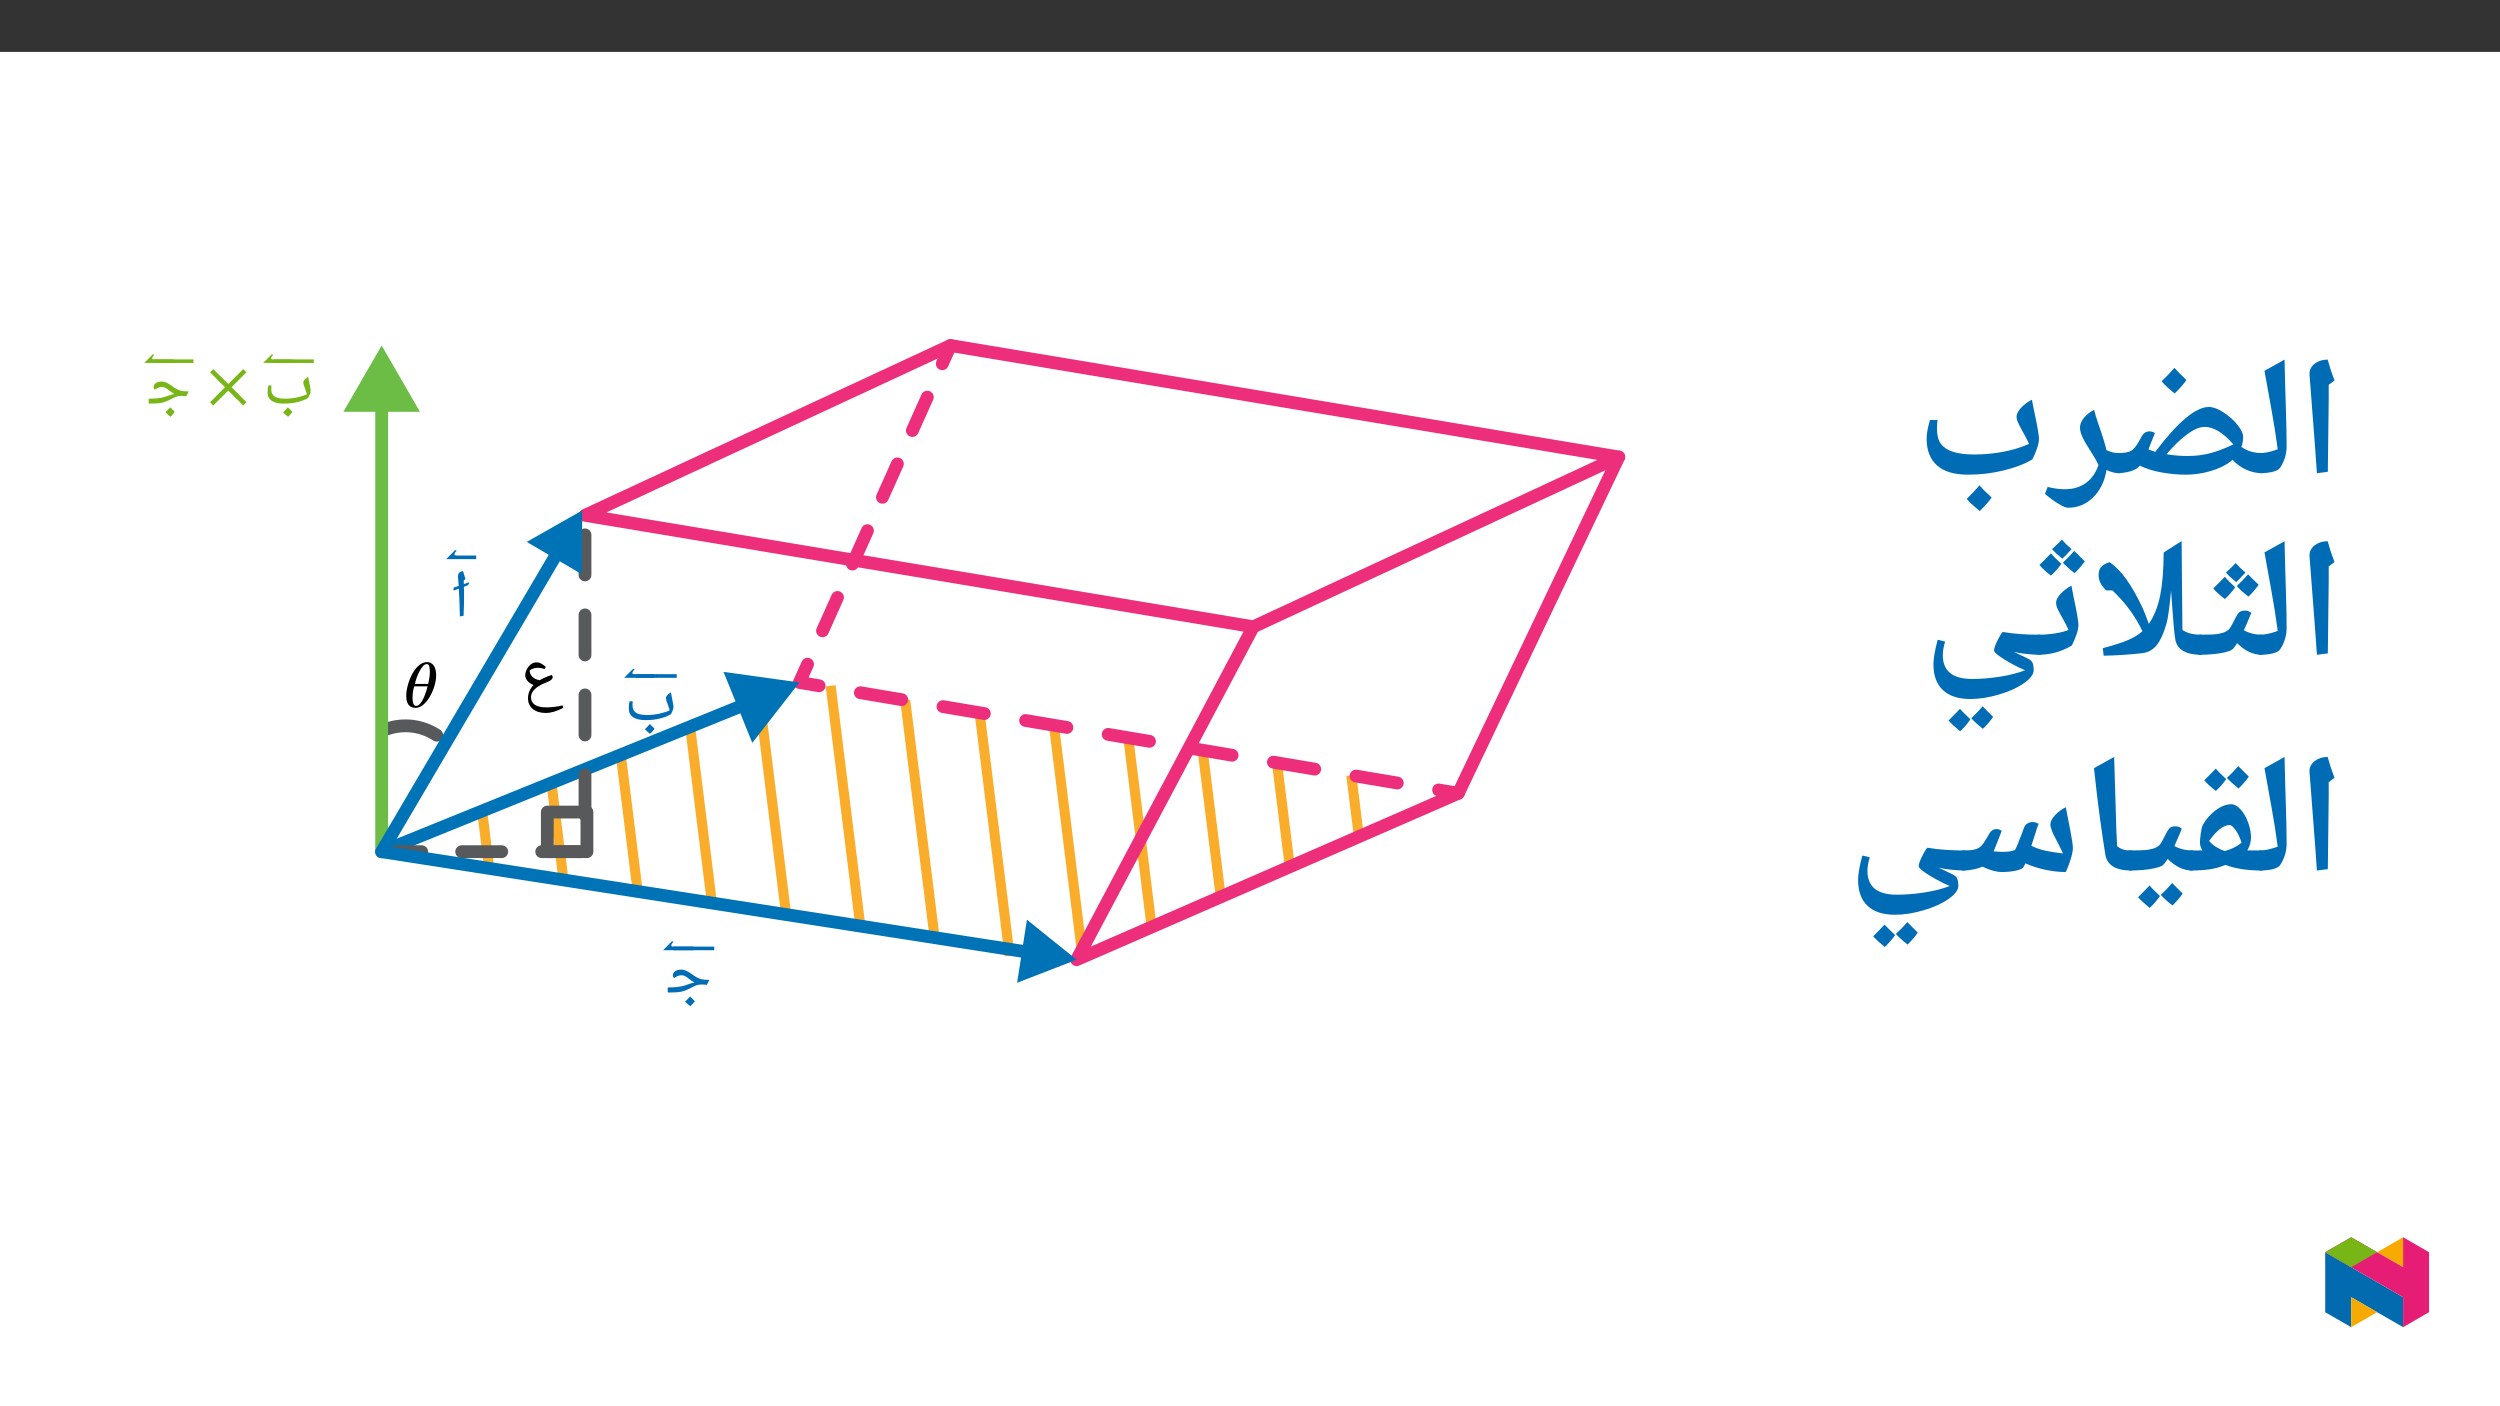 ﻿<?xml version="1.0" encoding="utf-8"?>
<svg xmlns="http://www.w3.org/2000/svg" xmlns:xlink="http://www.w3.org/1999/xlink" viewBox="0 0 960 540" version="1.1">
  <rect x="0" y="0" width="960" height="540" fill="#333333" stroke="none"/>
  <defs>
    <g>
      <symbol overflow="visible" id="glyph0-0">
        <path style="stroke:none;" d="M 6.344 0 L 6.344 -17.031 L -0.156 -17.031 L -0.156 0 Z M 4.578 -1.672 L 1.766 -1.672 L 1.766 -15.391 L 4.438 -15.391 L 4.438 -1.672 Z M 4.578 -1.672 " />
      </symbol>
      <symbol overflow="visible" id="glyph0-1">
        <path style="stroke:none;" d="M 10.984 -15.609 L 10.984 -16.969 L 3.859 -16.969 C 3.031 -16.969 2.969 -17.141 2.969 -17.438 C 2.969 -17.609 3.016 -18.062 3.781 -18.672 L 3.219 -18.953 L -0.094 -15.609 Z M 10.984 -15.609 " />
      </symbol>
      <symbol overflow="visible" id="glyph0-2">
        <path style="stroke:none;" d="M 7.594 -15.609 L 7.594 -16.969 L -0.156 -16.969 L -0.156 -15.609 Z M 7.594 -15.609 " />
      </symbol>
      <symbol overflow="visible" id="glyph0-3">
        <path style="stroke:none;" d="M 11.141 3.156 C 10.609 2.688 10.062 2.141 9.391 1.422 C 8.891 2 8.312 2.609 7.578 3.344 C 8.047 3.859 8.641 4.406 9.469 5.078 C 10.219 4.328 10.766 3.734 11.141 3.156 Z M 7.828 0 C 9.781 0 11.562 -0.203 13.125 -0.594 C 14.688 -0.969 16.109 -1.516 17.203 -2.219 C 17.781 -3.344 18.125 -4.188 18.125 -4.75 C 18.125 -5.125 18.109 -5.547 18 -5.984 C 17.953 -6.406 17.859 -6.844 17.766 -7.328 C 17.688 -7.766 17.578 -8.25 17.453 -8.719 C 17.359 -9.188 17.281 -9.688 17.188 -10.266 C 16.469 -9.859 16.047 -9.516 15.766 -9.172 C 15.484 -8.766 15.297 -8.422 15.297 -8.062 C 15.297 -7.797 15.438 -7.25 15.766 -6.406 C 16.188 -5.281 16.484 -4.359 16.688 -3.594 C 15.672 -3.109 14.344 -2.688 12.875 -2.359 C 11.406 -2.047 9.891 -1.891 8.344 -1.891 C 7.031 -1.891 5.984 -2.047 5.188 -2.297 C 4.391 -2.594 3.891 -2.984 3.516 -3.516 C 3.141 -4.031 3.016 -4.781 3.016 -5.75 C 3.016 -5.953 3.016 -6.172 3.031 -6.469 C 3.062 -6.719 3.062 -6.906 3.094 -6.969 L 1.922 -6.969 C 1.688 -6.172 1.594 -5.25 1.594 -4.234 C 1.594 -2.812 2.172 -1.766 3.219 -1.047 C 4.266 -0.344 5.859 0 7.828 0 Z M 7.828 0 " />
      </symbol>
      <symbol overflow="visible" id="glyph0-4">
        <path style="stroke:none;" d="M 14.938 -0.547 L 9.219 -6.281 L 14.938 -12.047 L 13.703 -13.25 L 7.969 -7.516 L 2.234 -13.25 L 0.969 -12.031 L 6.703 -6.281 L 0.969 -0.516 L 2.188 0.719 L 7.969 -5 L 13.719 0.719 Z M 14.938 -0.547 " />
      </symbol>
      <symbol overflow="visible" id="glyph0-5">
        <path style="stroke:none;" d="M 11.625 3.156 C 11.109 2.688 10.562 2.141 9.891 1.422 C 9.391 2 8.812 2.609 8.062 3.344 C 8.547 3.859 9.141 4.406 9.969 5.078 C 10.703 4.328 11.25 3.734 11.625 3.156 Z M 1.938 0 C 4.016 0 5.531 -0.094 6.531 -0.297 C 7.516 -0.5 8.719 -0.953 9.969 -1.594 C 11.078 -2.172 11.812 -2.547 12.328 -2.719 C 12.859 -2.891 13.406 -2.969 13.969 -2.969 L 14.5 -2.984 L 14.562 -2.969 C 15 -2.938 15.438 -2.906 16.047 -2.812 L 17.016 -4.688 C 15.734 -4.688 14.812 -4.75 14.203 -4.875 C 13.578 -5 13.047 -5.234 12.422 -5.547 C 11.812 -5.875 11.078 -6.344 10.219 -7 C 9.484 -7.516 8.812 -7.891 8.266 -8.125 C 7.719 -8.344 7.172 -8.469 6.656 -8.469 C 5.75 -8.469 4.938 -8.266 4.391 -7.891 C 3.828 -7.516 3.516 -7 3.516 -6.375 C 3.484 -5.984 3.656 -5.656 3.984 -5.328 L 4.688 -5.781 C 5.312 -6.172 5.953 -6.375 6.75 -6.375 C 7.172 -6.375 7.594 -6.281 8.016 -6.078 C 8.438 -5.875 8.891 -5.5 9.562 -4.984 C 10.188 -4.484 10.828 -4.062 11.5 -3.719 C 10.859 -3.609 10.031 -3.359 9.094 -3.016 L 7.703 -2.547 C 6.297 -2.109 4.391 -1.891 1.938 -1.891 C 1.812 -1.891 1.594 -1.812 1.594 -1.688 L 1.594 -0.203 C 1.594 -0.078 1.812 0 1.938 0 Z M 1.938 0 " />
      </symbol>
      <symbol overflow="visible" id="glyph1-0">
        <path style="stroke:none;" d="M 6.578 0 L 6.578 -17.719 L -0.125 -17.719 L -0.125 0 Z M 4.766 -1.734 L 1.812 -1.734 L 1.812 -16.016 L 4.641 -16.016 L 4.641 -1.734 Z M 4.766 -1.734 " />
      </symbol>
      <symbol overflow="visible" id="glyph1-1">
        <path style="stroke:none;" d="M 11.406 -16.25 L 11.406 -17.641 L 4.016 -17.641 C 3.156 -17.641 3.062 -17.828 3.062 -18.141 C 3.062 -18.312 3.141 -18.781 3.938 -19.453 L 3.344 -19.719 L -0.109 -16.25 Z M 11.406 -16.25 " />
      </symbol>
      <symbol overflow="visible" id="glyph1-2">
        <path style="stroke:none;" d="M 12.391 -12.234 C 12.391 -15.672 10.859 -17.312 8.969 -17.312 C 4.047 -17.312 0.906 -8.859 0.906 -4.359 C 0.906 -1.25 2.125 0.281 4.578 0.281 C 8.578 0.281 12.391 -7.156 12.391 -12.234 Z M 4.219 -8.906 C 4.891 -12 6.922 -16.547 8.781 -16.547 C 9.844 -16.547 9.969 -15.109 9.969 -13.219 C 9.969 -12.156 9.719 -10.719 9.328 -8.906 Z M 9.094 -7.984 C 9.016 -7.75 8.859 -7.016 8.672 -6.422 C 7.875 -3.859 6.453 -0.469 4.719 -0.469 C 3.594 -0.469 3.312 -1.922 3.312 -3.703 C 3.312 -4.953 3.547 -6.688 3.969 -7.984 Z M 9.094 -7.984 " />
      </symbol>
      <symbol overflow="visible" id="glyph1-3">
        <path style="stroke:none;" d="M 9.641 2.234 C 11.688 2.234 13.984 1.547 16.406 0.234 L 16.109 -0.672 C 15 -0.422 13.984 -0.234 13 -0.109 C 12.016 0.031 10.906 0.078 9.719 0.078 C 7.797 0.078 6.422 -0.266 5.438 -0.938 C 4.453 -1.609 3.984 -2.531 3.984 -3.781 C 3.984 -4.531 4.172 -5.234 4.609 -5.906 C 5.047 -6.578 5.703 -7.234 6.578 -7.828 C 7.469 -8.422 8.625 -9.047 10.203 -9.656 C 10.953 -9.969 11.547 -10.281 11.844 -10.562 C 12.125 -10.859 12.312 -11.188 12.312 -11.547 C 12.312 -11.844 12.172 -12.094 11.969 -12.359 C 10.156 -11.766 8.547 -11.094 7.312 -10.344 C 6.109 -10.547 5.203 -10.984 4.5 -11.656 C 3.812 -12.328 3.469 -13.188 3.469 -14.203 C 4.578 -14.812 5.625 -15.125 6.688 -15.125 C 7.312 -15.125 8.141 -14.969 9.203 -14.641 L 9.656 -15.484 C 8.906 -16.109 8.266 -16.547 7.766 -16.812 C 7.281 -17.078 6.625 -17.203 6.031 -17.203 C 5.344 -17.203 4.562 -16.938 3.938 -16.453 C 3.312 -15.953 2.75 -15.312 2.359 -14.5 C 1.969 -13.703 1.766 -12.953 1.766 -12.203 C 1.766 -11.656 1.938 -11.109 2.234 -10.625 C 2.516 -10.125 2.922 -9.688 3.422 -9.328 C 3.906 -8.969 4.5 -8.672 4.969 -8.516 C 3.547 -7.047 2.828 -5.312 2.828 -3.375 C 2.828 -1.688 3.453 -0.312 4.656 0.703 C 5.875 1.703 7.609 2.234 9.641 2.234 Z M 9.641 2.234 " />
      </symbol>
      <symbol overflow="visible" id="glyph1-4">
        <path style="stroke:none;" d="M 7.875 -16.25 L 7.875 -17.641 L -0.125 -17.641 L -0.125 -16.25 Z M 7.875 -16.25 " />
      </symbol>
      <symbol overflow="visible" id="glyph1-5">
        <path style="stroke:none;" d="M 11.578 3.297 C 11.031 2.797 10.469 2.234 9.766 1.5 C 9.25 2.078 8.656 2.719 7.875 3.469 C 8.375 4.016 8.984 4.578 9.844 5.266 C 10.625 4.5 11.188 3.891 11.578 3.297 Z M 8.141 0 C 10.188 0 12.016 -0.203 13.656 -0.625 C 15.281 -1.016 16.766 -1.578 17.906 -2.312 C 18.5 -3.469 18.828 -4.359 18.828 -4.953 C 18.828 -5.344 18.812 -5.781 18.703 -6.219 C 18.656 -6.656 18.547 -7.125 18.438 -7.609 C 18.375 -8.078 18.266 -8.578 18.141 -9.062 C 18.031 -9.562 17.953 -10.078 17.875 -10.672 C 17.125 -10.266 16.688 -9.891 16.406 -9.531 C 16.109 -9.125 15.938 -8.75 15.938 -8.391 C 15.938 -8.109 16.094 -7.531 16.422 -6.656 C 16.859 -5.484 17.172 -4.531 17.359 -3.734 C 16.297 -3.234 14.922 -2.797 13.391 -2.469 C 11.859 -2.125 10.281 -1.969 8.672 -1.969 C 7.312 -1.969 6.219 -2.125 5.391 -2.391 C 4.562 -2.688 4.047 -3.109 3.656 -3.656 C 3.266 -4.203 3.109 -4.969 3.109 -5.984 C 3.109 -6.188 3.109 -6.422 3.141 -6.734 C 3.156 -7 3.156 -7.172 3.188 -7.25 L 2.016 -7.25 C 1.781 -6.422 1.688 -5.469 1.688 -4.406 C 1.688 -2.922 2.25 -1.844 3.344 -1.094 C 4.438 -0.359 6.094 0 8.141 0 Z M 8.141 0 " />
      </symbol>
      <symbol overflow="visible" id="glyph1-6">
        <path style="stroke:none;" d="M 12.094 3.297 C 11.547 2.797 10.984 2.234 10.281 1.5 C 9.766 2.078 9.172 2.719 8.391 3.469 C 8.891 4.016 9.5 4.578 10.359 5.266 C 11.141 4.5 11.703 3.891 12.094 3.297 Z M 2.016 0 C 4.172 0 5.75 -0.109 6.781 -0.312 C 7.828 -0.516 9.062 -0.984 10.359 -1.656 C 11.531 -2.25 12.281 -2.641 12.828 -2.828 C 13.375 -3 13.938 -3.078 14.531 -3.078 L 15.078 -3.109 L 15.156 -3.078 C 15.594 -3.062 16.062 -3.031 16.688 -2.922 L 17.688 -4.875 C 16.375 -4.875 15.422 -4.953 14.766 -5.078 C 14.125 -5.203 13.578 -5.438 12.922 -5.781 C 12.281 -6.109 11.531 -6.609 10.625 -7.281 C 9.875 -7.828 9.172 -8.219 8.594 -8.453 C 8.031 -8.672 7.469 -8.812 6.922 -8.812 C 5.984 -8.812 5.125 -8.594 4.562 -8.219 C 3.984 -7.828 3.672 -7.281 3.672 -6.625 C 3.656 -6.219 3.812 -5.875 4.141 -5.547 L 4.875 -6.016 C 5.516 -6.422 6.188 -6.625 7.016 -6.625 C 7.469 -6.625 7.906 -6.531 8.344 -6.328 C 8.781 -6.109 9.25 -5.719 9.953 -5.188 C 10.594 -4.656 11.266 -4.219 11.969 -3.859 C 11.297 -3.75 10.438 -3.5 9.453 -3.141 L 8 -2.641 C 6.547 -2.203 4.562 -1.969 2.016 -1.969 C 1.891 -1.969 1.688 -1.891 1.688 -1.766 L 1.688 -0.203 C 1.688 -0.078 1.891 0 2.016 0 Z M 2.016 0 " />
      </symbol>
      <symbol overflow="visible" id="glyph2-0">
        <path style="stroke:none;" d="M 6.578 0 L 6.578 -17.719 L -0.125 -17.719 L -0.125 0 Z M 4.766 -1.734 L 1.812 -1.734 L 1.812 -16.016 L 4.641 -16.016 L 4.641 -1.734 Z M 4.766 -1.734 " />
      </symbol>
      <symbol overflow="visible" id="glyph2-1">
        <path style="stroke:none;" d="M 4.172 -8.625 C 4.172 -9.453 4.141 -10.344 4.125 -11.328 C 4.578 -11.531 5.125 -11.703 5.438 -11.859 L 5.359 -11.859 C 5.75 -12.047 6.062 -12.328 6.062 -12.766 L 6.031 -13.078 C 5.547 -12.906 4.844 -12.641 4.094 -12.359 C 4.062 -12.75 4.062 -13.156 4.047 -13.578 L 4.016 -13.734 L 4.719 -14.297 C 4.172 -16.062 3.891 -17 3.891 -17.016 C 3.812 -17.172 3.828 -17.281 3.812 -17.406 C 3.109 -17.25 2.562 -17.047 2.281 -16.734 C 2.016 -16.406 1.859 -15.953 1.859 -15.422 L 1.859 -15.078 C 1.969 -14.047 2.047 -12.922 2.125 -11.688 C 1.609 -11.5 0.953 -11.297 0.188 -11.031 L 0.047 -9.922 C 0.859 -10.188 1.609 -10.422 2.172 -10.625 C 2.391 -7.562 2.484 -4.016 2.562 0.031 L 3.984 -0.203 C 4.125 -3.078 4.172 -5.344 4.172 -7.016 Z M 4.172 -8.625 " />
      </symbol>
      <symbol overflow="visible" id="glyph3-0">
        <path style="stroke:none;" d="M 6.125 -46.406 L 32.812 -46.406 L 32.812 0 L 6.125 0 Z M 9.422 -3.297 L 29.516 -3.297 L 29.516 -43.094 L 9.422 -43.094 Z M 9.422 -3.297 " />
      </symbol>
      <symbol overflow="visible" id="glyph3-1">
        <path style="stroke:none;" d="M 12.375 -29.047 L 12.031 -1.109 L 7.844 -0.578 L 7.109 -10.891 L 4.984 -38.656 C 4.984 -40.281 5.66 -41.609 7.016 -42.641 C 8.367 -43.672 10.02 -44.188 11.969 -44.188 C 12.707 -41.445 13.582 -38.781 14.594 -36.188 L 12.375 -34.5 Z M 9.203 -47.359 Z M 9.812 3.75 Z M 9.812 3.75 " />
      </symbol>
      <symbol overflow="visible" id="glyph3-2">
        <path style="stroke:none;" d="M 1.781 -39.891 L 9.484 -44.188 C 9.641 -37.031 9.812 -30.688 10 -25.156 C 10.188 -19.625 10.281 -14.867 10.281 -10.891 C 10.281 -7.898 9.438 -5.141 7.75 -2.609 C 7.32 -1.973 6.398 -1.473 4.984 -1.109 C 3.566 -0.754 1.906 -0.578 0 -0.578 C -0.363 -0.578 -0.547 -0.754 -0.547 -1.109 L -0.547 -7.75 C -0.547 -8.102 -0.363 -8.281 0 -8.281 C 1.945 -8.281 4.234 -8.77 6.859 -9.75 C 6.516 -12.301 6.148 -14.828 5.766 -17.328 C 5.391 -19.828 4.062 -27.348 1.781 -39.891 Z M 5.141 -47.359 Z M 7.484 3.75 Z M 7.484 3.75 " />
      </symbol>
      <symbol overflow="visible" id="glyph3-3">
        <path style="stroke:none;" d="M 56.078 -1.109 C 56.078 -0.754 55.891 -0.578 55.516 -0.578 C 53.523 -0.578 51.547 -1.016 49.578 -1.891 C 47.609 -2.766 45.832 -4.039 44.25 -5.719 C 43.227 -4.695 41.695 -3.723 39.656 -2.797 C 37.613 -1.879 35.426 -1.18 33.094 -0.703 C 30.77 -0.234 28.508 0 26.312 0 C 23.438 0 20.422 -0.27 17.266 -0.812 C 14.109 -1.352 11.242 -2.234 8.672 -3.453 C 7.941 -2.523 6.75 -1.812 5.094 -1.312 C 3.438 -0.82 1.738 -0.578 0 -0.578 C -0.363 -0.578 -0.547 -0.754 -0.547 -1.109 L -0.547 -7.75 C -0.547 -8.102 -0.363 -8.281 0 -8.281 C 2.582 -8.281 4.367 -8.578 5.359 -9.172 C 6.359 -9.766 7.406 -11.066 8.5 -13.078 L 9.484 -14.859 C 10.16 -16.035 11.145 -16.625 12.438 -16.625 C 13.156 -16.625 13.832 -16.406 14.469 -15.969 L 11.969 -9.688 L 14.594 -8.766 C 19.125 -14.723 23.07 -19.082 26.438 -21.844 C 29.801 -24.613 32.723 -26 35.203 -26 C 36.805 -26 38.676 -25.305 40.812 -23.922 C 42.945 -22.535 44.734 -20.938 46.172 -19.125 C 47.617 -17.312 48.344 -15.82 48.344 -14.656 C 48.344 -13.176 48.117 -11.832 47.672 -10.625 L 48.781 -9.969 C 50.75 -8.844 52.992 -8.281 55.516 -8.281 C 55.891 -8.281 56.078 -8.102 56.078 -7.75 Z M 26.953 -7.172 C 30.078 -7.172 33.004 -7.531 35.734 -8.25 C 38.461 -8.969 41.414 -10.098 44.594 -11.641 C 40.695 -16.109 37.023 -18.344 33.578 -18.344 C 31.672 -18.344 29.457 -17.422 26.938 -15.578 C 24.426 -13.742 21.742 -11.164 18.891 -7.844 L 19.078 -7.812 C 21.766 -7.383 24.391 -7.172 26.953 -7.172 Z M 22.25 -30.75 Z M 31.297 3.75 Z M 26.578 -36.344 C 25.547 -34.844 24.035 -33.117 22.047 -31.172 C 19.91 -32.898 18.238 -34.453 17.031 -35.828 C 19.02 -37.754 20.66 -39.484 21.953 -41.016 C 22.879 -39.953 24.422 -38.395 26.578 -36.344 Z M 22.047 -30.531 Z M 21.984 -42.594 Z M 21.984 -42.594 " />
      </symbol>
      <symbol overflow="visible" id="glyph3-4">
        <path style="stroke:none;" d="M 26.781 -1.109 C 26.781 -0.754 26.602 -0.578 26.25 -0.578 C 24.688 -0.578 23.078 -0.988 21.422 -1.812 C 20.723 2.508 19.02 6.008 16.312 8.688 C 13.602 11.363 10.379 12.703 6.641 12.703 C 5.891 12.703 4.695 12.211 3.062 11.234 C 1.426 10.266 -0.332 8.984 -2.219 7.391 L -1.172 4.703 C 1.148 5.297 3.348 5.594 5.422 5.594 C 8.617 5.594 11.316 4.785 13.516 3.172 C 15.723 1.566 17.332 -0.738 18.344 -3.75 C 17.688 -5.102 16.945 -6.426 16.125 -7.719 C 14.176 -10.695 12.875 -12.906 12.219 -14.344 C 11.562 -15.781 11.234 -17.031 11.234 -18.094 C 11.234 -19.344 11.734 -20.582 12.734 -21.812 C 13.742 -23.051 15.051 -24.078 16.656 -24.891 C 17.062 -23.234 17.562 -21.57 18.156 -19.906 C 20.039 -14.469 21.109 -10.984 21.359 -9.453 C 22.879 -8.672 24.508 -8.281 26.25 -8.281 C 26.602 -8.281 26.781 -8.102 26.781 -7.75 Z M 12.766 -29.641 Z M 6.562 15.875 Z M 6.562 15.875 " />
      </symbol>
      <symbol overflow="visible" id="glyph3-5">
        <path style="stroke:none;" d="M 20.406 0 C 15.156 0 11.195 -1.18 8.531 -3.547 C 5.863 -5.922 4.531 -9.363 4.531 -13.875 C 4.531 -15.645 4.957 -18.016 5.812 -20.984 L 8.734 -20.984 C 8.691 -20.785 8.641 -20.305 8.578 -19.547 C 8.523 -18.785 8.5 -18.195 8.5 -17.781 C 8.5 -15.238 8.984 -13.285 9.953 -11.922 C 10.93 -10.555 12.469 -9.52 14.562 -8.812 C 16.656 -8.102 19.395 -7.75 22.781 -7.75 C 26.57 -7.75 30.285 -8.094 33.922 -8.781 C 37.566 -9.469 40.879 -10.477 43.859 -11.812 C 43.285 -13.082 42.711 -14.227 42.141 -15.25 C 41.578 -16.281 41.066 -17.219 40.609 -18.062 C 40.148 -18.906 39.773 -19.664 39.484 -20.344 C 39.203 -21.02 39.062 -21.645 39.062 -22.219 C 39.062 -23.27 39.641 -24.426 40.797 -25.688 C 41.953 -26.945 43.344 -27.977 44.969 -28.781 L 45.797 -24.562 C 47.047 -18.75 47.672 -15.133 47.672 -13.719 C 47.672 -12.719 47.41 -11.469 46.891 -9.969 C 46.367 -8.469 45.781 -7.102 45.125 -5.875 C 42.25 -4.133 38.578 -2.719 34.109 -1.625 C 29.648 -0.539 25.082 0 20.406 0 Z M 23.734 -29.734 Z M 24.562 3.75 Z M 29.5 8.797 C 28.508 10.234 26.988 11.957 24.938 13.969 C 22.645 12.082 20.973 10.523 19.922 9.297 C 21.629 7.629 23.27 5.906 24.844 4.125 C 25.914 5.375 27.469 6.93 29.5 8.797 Z M 24.844 2.547 Z M 24.938 14.594 Z M 24.844 3.484 Z M 24.938 9.047 Z M 24.938 9.047 " />
      </symbol>
      <symbol overflow="visible" id="glyph3-6">
        <path style="stroke:none;" d="M 0 -0.578 C -0.363 -0.578 -0.547 -0.754 -0.547 -1.109 L -0.547 -7.75 C -0.547 -8.102 -0.363 -8.281 0 -8.281 C 3.488 -8.281 5.852 -8.375 7.094 -8.562 C 8.332 -8.758 9.332 -9.047 10.094 -9.422 C 10.852 -9.805 11.43 -10.285 11.828 -10.859 C 12.234 -11.43 12.883 -12.625 13.781 -14.438 C 14.477 -15.852 15.078 -16.723 15.578 -17.047 C 16.086 -17.379 16.703 -17.547 17.422 -17.547 C 18.484 -17.547 19.344 -17.238 20 -16.625 C 18.832 -13.789 17.879 -11.57 17.141 -9.969 C 19.211 -8.844 21.5 -8.281 24 -8.281 C 24.352 -8.281 24.531 -8.102 24.531 -7.75 L 24.531 -1.109 C 24.531 -0.754 24.352 -0.578 24 -0.578 C 20.695 -0.578 17.551 -2.066 14.562 -5.047 C 13.719 -3.648 13.016 -2.781 12.453 -2.438 C 11.891 -2.102 10.969 -1.785 9.688 -1.484 C 8.414 -1.191 6.938 -0.969 5.25 -0.812 C 3.57 -0.656 1.82 -0.578 0 -0.578 Z M 14.062 -22.344 Z M 12.281 3.75 Z M 13.828 -26.484 C 12.555 -24.723 11.234 -23.223 9.859 -21.984 C 7.973 -23.398 6.488 -24.754 5.406 -26.047 L 7.734 -28.359 L 9.828 -30.516 C 10.586 -29.609 11.922 -28.266 13.828 -26.484 Z M 22.828 -27.469 C 21.711 -25.844 20.406 -24.32 18.906 -22.906 C 17.102 -24.32 15.609 -25.676 14.422 -26.969 C 15.734 -28.145 17.18 -29.645 18.766 -31.469 C 19.297 -30.895 20.648 -29.562 22.828 -27.469 Z M 17.75 -32.141 C 15.938 -30.148 14.754 -28.93 14.203 -28.484 C 12.398 -29.941 11.086 -31.172 10.266 -32.172 C 12.047 -33.773 13.297 -34.988 14.016 -35.812 C 14.961 -34.695 16.207 -33.473 17.75 -32.141 Z M 14.016 -37.406 Z M 14.297 -22.578 Z M 14.297 -22.578 " />
      </symbol>
      <symbol overflow="visible" id="glyph3-7">
        <path style="stroke:none;" d="M 4.156 -0.219 L 3.812 -3.109 C 8.102 -4.254 11.305 -5.281 13.422 -6.188 C 15.535 -7.094 17.301 -8.148 18.719 -9.359 L 19.047 -9.656 C 17.547 -12.738 15.863 -15.531 14 -18.031 C 12.133 -20.539 9.973 -22.961 7.516 -25.297 L 5.109 -25.297 C 3.984 -26.461 3.219 -27.488 2.812 -28.375 C 2.414 -29.258 2.219 -30.211 2.219 -31.234 C 2.219 -32.504 2.535 -33.52 3.172 -34.281 C 3.805 -35.039 4.883 -35.656 6.406 -36.125 C 10.77 -33.32 15.066 -27.32 19.297 -18.125 C 19.723 -17.145 20.461 -15.25 21.516 -12.438 L 21.672 -12.703 C 23.617 -15.598 25.016 -19.156 25.859 -23.375 C 26.711 -27.594 27.16 -33.086 27.203 -39.859 C 27.961 -40.305 29.07 -41.016 30.531 -41.984 C 31.738 -42.797 32.926 -43.531 34.094 -44.188 L 34.188 -31.734 L 34.406 -10.094 L 35.703 -9.359 C 37.266 -8.641 39.211 -8.281 41.547 -8.281 C 41.922 -8.281 42.109 -8.102 42.109 -7.75 L 42.109 -1.109 C 42.109 -0.754 41.922 -0.578 41.547 -0.578 C 38.609 -0.578 36.305 -1.082 34.641 -2.094 C 32.984 -3.113 31.992 -4.551 31.672 -6.406 C 31.273 -8.926 30.938 -12.391 30.656 -16.797 C 30.426 -20.129 30.219 -22.922 30.031 -25.172 L 29.859 -23.453 C 29.359 -18.117 28.82 -14.445 28.25 -12.438 C 27.188 -8.758 25.941 -6.035 24.516 -4.266 C 23.086 -2.504 21.273 -1.484 19.078 -1.203 C 13.91 -0.629 8.938 -0.301 4.156 -0.219 Z M 29.453 -47.359 Z M 4.156 -39.297 Z M 32.938 3.75 Z M 13.141 3.75 Z M 13.141 3.75 " />
      </symbol>
      <symbol overflow="visible" id="glyph3-8">
        <path style="stroke:none;" d="M 0 -0.578 C -0.363 -0.578 -0.547 -0.754 -0.547 -1.109 L -0.547 -7.75 C -0.547 -8.102 -0.363 -8.281 0 -8.281 C 2.156 -8.281 4.32 -8.453 6.5 -8.797 C 8.688 -9.148 10.379 -9.594 11.578 -10.125 C 11.016 -11.395 10.445 -12.539 9.875 -13.562 C 9.301 -14.594 8.785 -15.523 8.328 -16.359 C 7.879 -17.191 7.508 -17.945 7.219 -18.625 C 6.938 -19.301 6.797 -19.926 6.797 -20.5 C 6.797 -21.562 7.379 -22.727 8.547 -24 C 9.723 -25.27 11.109 -26.305 12.703 -27.109 L 13.516 -22.859 C 14.766 -17.035 15.391 -13.414 15.391 -12 C 15.391 -11 15.141 -9.781 14.641 -8.344 C 14.148 -6.906 13.555 -5.508 12.859 -4.156 C 8.922 -1.77 4.633 -0.578 0 -0.578 Z M 9.016 -31.859 Z M 8.25 3.75 Z M 8.828 -35.484 C 7.555 -33.723 6.234 -32.223 4.859 -30.984 C 2.973 -32.398 1.488 -33.754 0.406 -35.047 L 2.734 -37.359 L 4.828 -39.516 C 5.586 -38.609 6.922 -37.266 8.828 -35.484 Z M 17.828 -36.469 C 16.711 -34.844 15.406 -33.32 13.906 -31.906 C 12.102 -33.32 10.609 -34.676 9.422 -35.969 C 10.734 -37.145 12.18 -38.645 13.766 -40.469 C 14.297 -39.895 15.648 -38.562 17.828 -36.469 Z M 12.75 -41.141 C 10.938 -39.148 9.754 -37.93 9.203 -37.484 C 7.398 -38.941 6.086 -40.172 5.266 -41.172 C 7.047 -42.773 8.297 -43.988 9.016 -44.812 C 9.961 -43.695 11.207 -42.473 12.75 -41.141 Z M 9.016 -46.406 Z M 9.297 -31.578 Z M 9.297 -31.578 " />
      </symbol>
      <symbol overflow="visible" id="glyph3-9">
        <path style="stroke:none;" d="M 39.609 5.359 C 38.129 4.785 36.336 3.91 34.234 2.734 C 32.129 1.566 30.508 0.547 29.375 -0.328 C 28.238 -1.211 27.672 -1.844 27.672 -2.219 C 27.672 -3.062 28.172 -4.457 29.172 -6.406 C 30.18 -8.352 30.828 -9.328 31.109 -9.328 C 35.035 -8.629 39.742 -8.281 45.234 -8.281 C 45.711 -8.281 45.953 -8.047 45.953 -7.578 L 45.953 -1.203 C 45.953 -0.785 45.711 -0.578 45.234 -0.578 C 43.828 -0.578 42.141 -0.68 40.172 -0.891 C 38.211 -1.098 36.586 -1.363 35.297 -1.688 L 36.906 -0.922 C 38.727 -0.078 39.988 0.523 40.688 0.891 C 41.383 1.266 41.867 1.625 42.141 1.969 C 42.422 2.32 42.617 2.812 42.734 3.438 C 42.848 4.062 42.906 4.672 42.906 5.266 C 42.906 6.879 41.68 8.551 39.234 10.281 C 36.797 12.02 33.625 13.473 29.719 14.641 C 25.82 15.816 22.102 16.406 18.562 16.406 C 13.977 16.406 10.473 15.266 8.047 12.984 C 5.617 10.711 4.406 7.398 4.406 3.047 C 4.406 0.867 4.945 -2.258 6.031 -6.344 L 8.891 -5.656 C 8.297 -3.688 8 -1.957 8 -0.469 C 8 2.531 8.91 4.805 10.734 6.359 C 12.566 7.922 15.422 8.703 19.297 8.703 C 22.723 8.703 26.289 8.41 30 7.828 C 33.719 7.242 36.922 6.422 39.609 5.359 Z M 21.797 -15.047 Z M 2.188 16.469 Z M 18.562 19.578 Z M 18.609 24.219 C 17.535 25.801 16.219 27.328 14.656 28.797 C 12.551 27.055 11.066 25.68 10.203 24.672 L 12.516 22.344 L 14.578 20.188 C 15.148 20.844 16.492 22.188 18.609 24.219 Z M 27.312 23.266 C 26.445 24.617 25.145 26.145 23.406 27.844 C 21.477 26.332 19.977 24.969 18.906 23.75 C 20.281 22.562 21.738 21.047 23.281 19.203 C 23.531 19.484 24.875 20.836 27.312 23.266 Z M 18.969 19.203 Z M 18.938 29.422 Z M 18.938 24.344 Z M 18.938 24.344 " />
      </symbol>
      <symbol overflow="visible" id="glyph3-10">
        <path style="stroke:none;" d="M 0.062 -8.281 L 2.406 -8.281 L 4.609 -8.312 C 3.973 -9.352 3.656 -10.359 3.656 -11.328 C 3.656 -12.172 3.77 -13.383 4 -14.969 C 4.227 -16.562 4.492 -17.613 4.797 -18.125 C 6.023 -20.344 7.664 -22.211 9.719 -23.734 C 11.77 -25.266 13.766 -26.031 15.703 -26.031 C 16.867 -26.031 18.051 -25.375 19.25 -24.062 C 20.445 -22.75 21.414 -21.078 22.156 -19.047 C 22.895 -17.016 23.266 -15.078 23.266 -13.234 C 23.266 -11.586 22.789 -9.945 21.844 -8.312 L 22.281 -8.312 L 27.359 -8.281 C 27.711 -8.281 27.891 -8.102 27.891 -7.75 L 27.891 -1.109 C 27.891 -0.754 27.711 -0.578 27.359 -0.578 C 21.859 -0.578 17.223 -1.297 13.453 -2.734 C 11.484 -1.898 9.438 -1.332 7.312 -1.031 C 5.188 -0.727 2.77 -0.578 0.062 -0.578 C -0.344 -0.578 -0.547 -0.773 -0.547 -1.172 L -0.547 -7.688 C -0.547 -8.082 -0.344 -8.281 0.062 -8.281 Z M 19.609 -11.234 C 19.148 -12.93 18.441 -14.488 17.484 -15.906 C 16.535 -17.32 15.711 -18.031 15.016 -18.031 C 12.723 -18.031 10.109 -16 7.172 -11.938 C 7.93 -11.039 8.852 -10.254 9.938 -9.578 C 11.031 -8.898 12.117 -8.395 13.203 -8.062 C 15.828 -8.781 17.961 -9.836 19.609 -11.234 Z M 13.609 -30.781 Z M 13.234 3.75 Z M 13.734 -35.688 C 12.648 -34.102 11.328 -32.582 9.766 -31.125 C 7.898 -32.582 6.414 -33.945 5.312 -35.219 L 7.641 -37.562 L 9.703 -39.719 C 10.504 -38.789 11.848 -37.445 13.734 -35.688 Z M 22.422 -36.641 C 21.297 -35.016 19.984 -33.492 18.484 -32.078 C 16.691 -33.492 15.203 -34.848 14.016 -36.141 C 15.598 -37.598 17.047 -39.109 18.359 -40.672 C 19.141 -39.848 20.492 -38.504 22.422 -36.641 Z M 13.922 -42.266 Z M 13.891 -31.125 Z M 13.891 -31.125 " />
      </symbol>
      <symbol overflow="visible" id="glyph3-11">
        <path style="stroke:none;" d="M 0 -0.578 C -0.363 -0.578 -0.547 -0.754 -0.547 -1.109 L -0.547 -7.75 C -0.547 -8.102 -0.363 -8.281 0 -8.281 C 3.488 -8.281 5.852 -8.375 7.094 -8.562 C 8.332 -8.758 9.332 -9.047 10.094 -9.422 C 10.852 -9.805 11.43 -10.285 11.828 -10.859 C 12.234 -11.43 12.883 -12.625 13.781 -14.438 C 14.477 -15.852 15.078 -16.723 15.578 -17.047 C 16.086 -17.379 16.703 -17.547 17.422 -17.547 C 18.484 -17.547 19.344 -17.238 20 -16.625 C 18.832 -13.789 17.879 -11.57 17.141 -9.969 C 19.211 -8.844 21.5 -8.281 24 -8.281 C 24.352 -8.281 24.531 -8.102 24.531 -7.75 L 24.531 -1.109 C 24.531 -0.754 24.352 -0.578 24 -0.578 C 20.695 -0.578 17.551 -2.066 14.562 -5.047 C 13.719 -3.648 13.016 -2.781 12.453 -2.438 C 11.891 -2.102 10.969 -1.785 9.688 -1.484 C 8.414 -1.191 6.938 -0.969 5.25 -0.812 C 3.57 -0.656 1.82 -0.578 0 -0.578 Z M 14.062 -22.344 Z M 12.281 3.75 Z M 11.609 9.219 C 10.535 10.801 9.219 12.328 7.656 13.797 C 5.551 12.055 4.066 10.68 3.203 9.672 L 5.516 7.344 L 7.578 5.188 C 8.148 5.844 9.492 7.188 11.609 9.219 Z M 20.312 8.266 C 19.445 9.617 18.145 11.145 16.406 12.844 C 14.477 11.332 12.977 9.969 11.906 8.75 C 13.281 7.562 14.738 6.047 16.281 4.203 C 16.531 4.484 17.875 5.836 20.312 8.266 Z M 11.969 4.203 Z M 11.938 14.422 Z M 11.938 9.344 Z M 11.938 9.344 " />
      </symbol>
      <symbol overflow="visible" id="glyph3-12">
        <path style="stroke:none;" d="M 19.844 -1.109 C 19.844 -0.754 19.66 -0.578 19.297 -0.578 C 13.305 -0.578 9.977 -2.633 9.312 -6.75 C 8.645 -10.863 7.957 -15.516 7.25 -20.703 C 6.539 -25.898 5.773 -32.297 4.953 -39.891 L 12.703 -44.188 L 13.609 -14.406 L 13.609 -15.047 L 13.844 -9.938 C 14.625 -9.301 15.445 -8.859 16.312 -8.609 C 17.176 -8.367 18.211 -8.25 19.422 -8.25 C 19.703 -8.25 19.844 -8.082 19.844 -7.75 Z M 8.312 -47.359 Z M 11.266 3.75 Z M 11.266 3.75 " />
      </symbol>
      <symbol overflow="visible" id="glyph3-13">
        <path style="stroke:none;" d="M 42.188 -9.234 C 42.188 -8.16 41.879 -6.648 41.266 -4.703 C 40.648 -2.754 40.047 -1.188 39.453 0 C 36.848 0 34.176 -0.301 31.438 -0.906 C 28.695 -1.508 26.195 -2.316 23.938 -3.328 C 23.656 -2.691 23.391 -2.176 23.141 -1.781 C 22.816 -1.289 21.844 -0.867 20.219 -0.516 C 18.594 -0.172 16.848 0 14.984 0 C 12.805 0 10.305 -0.688 7.484 -2.062 C 6.598 -1.656 5.469 -1.305 4.094 -1.016 C 2.719 -0.723 1.352 -0.578 0 -0.578 C -0.363 -0.578 -0.547 -0.754 -0.547 -1.109 L -0.547 -7.75 C -0.547 -8.102 -0.363 -8.281 0 -8.281 C 1.969 -8.281 3.453 -8.398 4.453 -8.641 C 5.461 -8.891 6.281 -9.32 6.906 -9.938 C 7.531 -10.551 8.273 -11.598 9.141 -13.078 L 10.156 -14.859 C 10.406 -15.316 10.77 -15.703 11.25 -16.016 C 11.727 -16.336 12.266 -16.5 12.859 -16.5 C 13.535 -16.5 14.203 -16.27 14.859 -15.812 L 13.516 -12.344 L 11.75 -7.938 C 12.926 -7.812 14.109 -7.75 15.297 -7.75 C 16.16 -7.75 16.852 -7.773 17.375 -7.828 C 17.895 -7.879 18.75 -8.082 19.938 -8.438 C 20.5 -9.375 21.414 -11.578 22.688 -15.047 L 23.516 -17.234 C 23.754 -17.785 24.148 -18.242 24.703 -18.609 C 25.266 -18.984 25.938 -19.18 26.719 -19.203 C 27.551 -19.203 28.316 -18.957 29.016 -18.469 C 28.859 -18.133 28.711 -17.77 28.578 -17.375 C 28.441 -16.988 27.664 -14.562 26.25 -10.094 C 27.895 -9.227 29.742 -8.582 31.797 -8.156 C 33.848 -7.727 36.051 -7.391 38.406 -7.141 L 36.656 -10.703 C 35.508 -12.836 34.703 -14.461 34.234 -15.578 C 33.773 -16.703 33.547 -17.602 33.547 -18.281 C 33.547 -19.32 34.117 -20.477 35.266 -21.75 C 36.422 -23.031 37.816 -24.078 39.453 -24.891 L 41.172 -16.094 C 41.848 -12.602 42.188 -10.316 42.188 -9.234 Z M 22.062 -24.25 Z M 21.875 3.75 Z M 21.875 3.75 " />
      </symbol>
    </g>
    <clipPath id="clip1">
      <path d="M 130 255 L 243 255 L 243 377.383 L 130 377.383 Z M 130 255 " />
    </clipPath>
    <clipPath id="clip2">
      <path d="M 157 245 L 271 245 L 271 377.383 L 157 377.383 Z M 157 245 " />
    </clipPath>
    <clipPath id="clip3">
      <path d="M 184 235 L 300 235 L 300 377.383 L 184 377.383 Z M 184 235 " />
    </clipPath>
    <clipPath id="clip4">
      <path d="M 210 224 L 328 224 L 328 377.383 L 210 377.383 Z M 210 224 " />
    </clipPath>
    <clipPath id="clip5">
      <path d="M 237 215 L 357 215 L 357 377.383 L 237 377.383 Z M 237 215 " />
    </clipPath>
    <clipPath id="clip6">
      <path d="M 264 209 L 385 209 L 385 377.383 L 264 377.383 Z M 264 209 " />
    </clipPath>
    <clipPath id="clip7">
      <path d="M 293 214 L 414 214 L 414 377.383 L 293 377.383 Z M 293 214 " />
    </clipPath>
    <clipPath id="clip8">
      <path d="M 321 217 L 443 217 L 443 377.383 L 321 377.383 Z M 321 217 " />
    </clipPath>
    <clipPath id="clip9">
      <path d="M 350 224 L 470 224 L 470 377.383 L 350 377.383 Z M 350 224 " />
    </clipPath>
    <clipPath id="clip10">
      <path d="M 378 229 L 497 229 L 497 377.383 L 378 377.383 Z M 378 229 " />
    </clipPath>
    <clipPath id="clip11">
      <path d="M 407 232 L 524 232 L 524 377.383 L 407 377.383 Z M 407 232 " />
    </clipPath>
    <clipPath id="clip12">
      <path d="M 436 238 L 550 238 L 550 377.383 L 436 377.383 Z M 436 238 " />
    </clipPath>
    <clipPath id="clip13">
      <path d="M 222 130.219 L 624.062 130.219 L 624.062 244 L 222 244 Z M 222 130.219 " />
    </clipPath>
    <clipPath id="clip14">
      <path d="M 410 173 L 624.062 173 L 624.062 371 L 410 371 Z M 410 173 " />
    </clipPath>
    <clipPath id="clip15">
      <path d="M 359 130.219 L 368 130.219 L 368 143 L 359 143 Z M 359 130.219 " />
    </clipPath>
    <clipPath id="clip16">
      <path d="M 390 353 L 414 353 L 414 377.383 L 390 377.383 Z M 390 353 " />
    </clipPath>
    <clipPath id="clip17">
      <path d="M 892.875 480 L 923 480 L 923 509.637 L 892.875 509.637 Z M 892.875 480 " />
    </clipPath>
    <clipPath id="clip18">
      <path d="M 902 498 L 913 498 L 913 509.637 L 902 509.637 Z M 902 498 " />
    </clipPath>
    <clipPath id="clip19">
      <path d="M 912 475.094 L 923 475.094 L 923 487 L 912 487 Z M 912 475.094 " />
    </clipPath>
    <clipPath id="clip20">
      <path d="M 892.875 475.094 L 932.762 475.094 L 932.762 509.637 L 892.875 509.637 Z M 892.875 475.094 " />
    </clipPath>
    <clipPath id="clip21">
      <path d="M 892.875 475.094 L 913 475.094 L 913 487 L 892.875 487 Z M 892.875 475.094 " />
    </clipPath>
  </defs>
  <g id="surface1">
    <path style=" stroke:none;fill-rule:nonzero;fill:rgb(100%,100%,100%);fill-opacity:1;" d="M 0 559.926 L 960 559.926 L 960 19.926 L 0 19.926 Z M 0 559.926 " />
    <g clip-path="url(#clip1)" clip-rule="nonzero">
      <path style="fill:none;stroke-width:4.519;stroke-linecap:butt;stroke-linejoin:miter;stroke:rgb(98%,67.499%,16.899%);stroke-opacity:1;stroke-miterlimit:10;" d="M -0 0.002 L 3.437 -27.815 " transform="matrix(0.85,0,0,-0.85,184.946,309.83)" />
    </g>
    <g clip-path="url(#clip2)" clip-rule="nonzero">
      <path style="fill:none;stroke-width:4.519;stroke-linecap:butt;stroke-linejoin:miter;stroke:rgb(98%,67.499%,16.899%);stroke-opacity:1;stroke-miterlimit:10;" d="M 0 -0.002 L 5.57 -45.043 " transform="matrix(0.85,0,0,-0.85,211.637,299.616)" />
    </g>
    <g clip-path="url(#clip3)" clip-rule="nonzero">
      <path style="fill:none;stroke-width:4.519;stroke-linecap:butt;stroke-linejoin:miter;stroke:rgb(98%,67.499%,16.899%);stroke-opacity:1;stroke-miterlimit:10;" d="M -0.001 0.001 L 7.697 -62.269 " transform="matrix(0.85,0,0,-0.85,238.329,289.403)" />
    </g>
    <g clip-path="url(#clip4)" clip-rule="nonzero">
      <path style="fill:none;stroke-width:4.519;stroke-linecap:butt;stroke-linejoin:miter;stroke:rgb(98%,67.499%,16.899%);stroke-opacity:1;stroke-miterlimit:10;" d="M -0 -0 L 9.811 -79.339 " transform="matrix(0.85,0,0,-0.85,265.004,279.062)" />
    </g>
    <g clip-path="url(#clip5)" clip-rule="nonzero">
      <path style="fill:none;stroke-width:4.519;stroke-linecap:butt;stroke-linejoin:miter;stroke:rgb(98%,67.499%,16.899%);stroke-opacity:1;stroke-miterlimit:10;" d="M 0.001 0.001 L 11.853 -95.886 " transform="matrix(0.85,0,0,-0.85,291.8,269.692)" />
    </g>
    <g clip-path="url(#clip6)" clip-rule="nonzero">
      <path style="fill:none;stroke-width:4.519;stroke-linecap:butt;stroke-linejoin:miter;stroke:rgb(98%,67.499%,16.899%);stroke-opacity:1;stroke-miterlimit:10;" d="M 0 -0.002 L 13.424 -108.573 " transform="matrix(0.85,0,0,-0.85,318.968,263.338)" />
    </g>
    <g clip-path="url(#clip7)" clip-rule="nonzero">
      <path style="fill:none;stroke-width:4.519;stroke-linecap:butt;stroke-linejoin:miter;stroke:rgb(98%,67.499%,16.899%);stroke-opacity:1;stroke-miterlimit:10;" d="M -0.001 0.001 L 13.262 -107.241 " transform="matrix(0.85,0,0,-0.85,347.61,268.899)" />
    </g>
    <g clip-path="url(#clip8)" clip-rule="nonzero">
      <path style="fill:none;stroke-width:4.519;stroke-linecap:butt;stroke-linejoin:miter;stroke:rgb(98%,67.499%,16.899%);stroke-opacity:1;stroke-miterlimit:10;" d="M 0 0.002 L 13.815 -111.712 " transform="matrix(0.85,0,0,-0.85,375.949,272.01)" />
    </g>
    <g clip-path="url(#clip9)" clip-rule="nonzero">
      <path style="fill:none;stroke-width:4.519;stroke-linecap:butt;stroke-linejoin:miter;stroke:rgb(98%,67.499%,16.899%);stroke-opacity:1;stroke-miterlimit:10;" d="M 0.001 0.001 L 12.616 -102.049 " transform="matrix(0.85,0,0,-0.85,404.706,278.501)" />
    </g>
    <g clip-path="url(#clip10)" clip-rule="nonzero">
      <path style="fill:none;stroke-width:4.519;stroke-linecap:butt;stroke-linejoin:miter;stroke:rgb(98%,67.499%,16.899%);stroke-opacity:1;stroke-miterlimit:10;" d="M -0.001 -0.001 L 10.468 -84.643 " transform="matrix(0.85,0,0,-0.85,433.313,283.78)" />
    </g>
    <g clip-path="url(#clip11)" clip-rule="nonzero">
      <path style="fill:none;stroke-width:4.519;stroke-linecap:butt;stroke-linejoin:miter;stroke:rgb(98%,67.499%,16.899%);stroke-opacity:1;stroke-miterlimit:10;" d="M 0.001 -0 L 8.443 -68.3 " transform="matrix(0.85,0,0,-0.85,461.585,286.344)" />
    </g>
    <g clip-path="url(#clip12)" clip-rule="nonzero">
      <path style="fill:none;stroke-width:4.519;stroke-linecap:butt;stroke-linejoin:miter;stroke:rgb(98%,67.499%,16.899%);stroke-opacity:1;stroke-miterlimit:10;" d="M -0.002 -0.001 L 5.811 -46.978 " transform="matrix(0.85,0,0,-0.85,490.35,292.901)" />
    </g>
    <path style="fill:none;stroke-width:4.519;stroke-linecap:butt;stroke-linejoin:miter;stroke:rgb(98%,67.499%,16.899%);stroke-opacity:1;stroke-miterlimit:10;" d="M 0.001 -0.002 L 3.429 -27.722 " transform="matrix(0.85,0,0,-0.85,518.898,297.702)" />
    <g clip-path="url(#clip13)" clip-rule="nonzero">
      <path style="fill:none;stroke-width:5.783;stroke-linecap:round;stroke-linejoin:round;stroke:rgb(92.899%,17.999%,47.8%);stroke-opacity:1;stroke-miterlimit:4;" d="M -0.002 0.001 L -301.909 50.364 L -136.804 127.078 L 165.108 76.71 Z M -0.002 0.001 " transform="matrix(0.85,0,0,-0.85,481.264,240.692)" />
    </g>
    <g clip-path="url(#clip14)" clip-rule="nonzero">
      <path style="fill:none;stroke-width:5.783;stroke-linecap:round;stroke-linejoin:round;stroke:rgb(92.899%,17.999%,47.8%);stroke-opacity:1;stroke-miterlimit:4;" d="M -0.002 0.001 L -79.809 -150.399 L 92.626 -75.201 L 165.108 76.71 " transform="matrix(0.85,0,0,-0.85,481.264,240.692)" />
    </g>
    <path style="fill:none;stroke-width:5.783;stroke-linecap:round;stroke-linejoin:round;stroke:rgb(92.899%,17.999%,47.8%);stroke-opacity:1;stroke-miterlimit:4;" d="M -0 -0.001 L -8.911 1.497 " transform="matrix(0.85,0,0,-0.85,559.996,304.613)" />
    <path style="fill:none;stroke-width:5.783;stroke-linecap:round;stroke-linejoin:round;stroke:rgb(92.899%,17.999%,47.8%);stroke-opacity:1;stroke-dasharray:18.92,18.92;stroke-miterlimit:4;" d="M 0.001 0.001 L -251.883 42.353 " transform="matrix(0.85,0,0,-0.85,536.562,300.672)" />
    <path style="fill:none;stroke-width:5.783;stroke-linecap:round;stroke-linejoin:round;stroke:rgb(92.899%,17.999%,47.8%);stroke-opacity:1;stroke-miterlimit:4;" d="M 0.002 -0.002 L -8.913 1.501 L -5.214 9.745 " transform="matrix(0.85,0,0,-0.85,314.533,263.338)" />
    <path style="fill:none;stroke-width:5.783;stroke-linecap:round;stroke-linejoin:round;stroke:rgb(92.899%,17.999%,47.8%);stroke-opacity:1;stroke-dasharray:16.528,16.528;stroke-miterlimit:4;" d="M 0.002 0.002 L 50.724 113.108 " transform="matrix(0.85,0,0,-0.85,315.85,242.236)" />
    <g clip-path="url(#clip15)" clip-rule="nonzero">
      <path style="fill:none;stroke-width:5.783;stroke-linecap:round;stroke-linejoin:round;stroke:rgb(92.899%,17.999%,47.8%);stroke-opacity:1;stroke-miterlimit:4;" d="M 0.002 -0.002 L 3.696 8.247 " transform="matrix(0.85,0,0,-0.85,361.839,139.686)" />
    </g>
    <path style="fill:none;stroke-width:5.783;stroke-linecap:round;stroke-linejoin:round;stroke:rgb(0%,45.099%,71.799%);stroke-opacity:1;stroke-miterlimit:4;" d="M 0.001 0.001 L 165.626 67.106 " transform="matrix(0.85,0,0,-0.85,146.562,327.051)" />
    <path style=" stroke:none;fill-rule:nonzero;fill:rgb(0%,45.099%,71.799%);fill-opacity:1;" d="M 288.879 285.258 L 306.957 262.066 L 277.832 258 Z M 288.879 285.258 " />
    <path style="fill:none;stroke-width:5.783;stroke-linecap:round;stroke-linejoin:round;stroke:rgb(34.499%,34.9%,35.699%);stroke-opacity:1;stroke-miterlimit:4;" d="M 0.001 0 C 7.497 2.56 15.76 1.508 22.377 -2.849 " transform="matrix(0.85,0,0,-0.85,148.671,279.883)" />
    <path style="fill:none;stroke-width:5.783;stroke-linecap:round;stroke-linejoin:round;stroke:rgb(34.499%,34.9%,35.699%);stroke-opacity:1;stroke-dasharray:18.075;stroke-miterlimit:4;" d="M 0.002 0.001 L 91.858 0.001 L 91.858 151.963 " transform="matrix(0.85,0,0,-0.85,146.561,327.051)" />
    <path style="fill:none;stroke-width:5.783;stroke-linecap:round;stroke-linejoin:round;stroke:rgb(34.499%,34.9%,35.699%);stroke-opacity:1;stroke-miterlimit:4;" d="M 206.3 77.106 L 224.195 77.106 L 224.195 59.216 L 206.3 59.216 Z M 206.3 77.106 " transform="matrix(0.85,0,0,-0.85,34.813,377.384)" />
    <path style="fill:none;stroke-width:5.783;stroke-linecap:round;stroke-linejoin:round;stroke:rgb(42.4%,74.1%,27.1%);stroke-opacity:1;stroke-miterlimit:4;" d="M 0.001 0.001 L 0.001 203.778 " transform="matrix(0.85,0,0,-0.85,146.562,327.051)" />
    <path style=" stroke:none;fill-rule:nonzero;fill:rgb(42.4%,74.1%,27.1%);fill-opacity:1;" d="M 161.27 158.141 L 146.562 132.676 L 131.855 158.141 Z M 161.27 158.141 " />
    <path style="fill:none;stroke-width:5.783;stroke-linecap:round;stroke-linejoin:round;stroke:rgb(0%,45.099%,71.799%);stroke-opacity:1;stroke-miterlimit:4;" d="M 0.001 0.002 L -80.1 -136.289 L 213.356 -181.905 " transform="matrix(0.85,0,0,-0.85,214.647,211.205)" />
    <path style=" stroke:none;fill-rule:nonzero;fill:rgb(0%,45.099%,71.799%);fill-opacity:1;" d="M 202.266 208.086 L 223.582 196 L 223.395 220.504 Z M 202.266 208.086 " />
    <g clip-path="url(#clip16)" clip-rule="nonzero">
      <path style=" stroke:none;fill-rule:nonzero;fill:rgb(0%,45.099%,71.799%);fill-opacity:1;" d="M 390.574 377.383 L 413.426 368.535 L 394.34 353.164 Z M 390.574 377.383 " />
    </g>
    <g style="fill:rgb(47.06%,70.979%,9.021%);fill-opacity:1;">
      <use xlink:href="#glyph0-1" x="101.156" y="154.984" />
    </g>
    <g style="fill:rgb(47.06%,70.979%,9.021%);fill-opacity:1;">
      <use xlink:href="#glyph0-2" x="105.415" y="154.984" />
      <use xlink:href="#glyph0-2" x="112.887" y="154.984" />
    </g>
    <g style="fill:rgb(47.06%,70.979%,9.021%);fill-opacity:1;">
      <use xlink:href="#glyph0-3" x="101.156" y="154.984" />
    </g>
    <g style="fill:rgb(47.06%,70.979%,9.021%);fill-opacity:1;">
      <use xlink:href="#glyph0-4" x="79.687" y="154.984" />
    </g>
    <g style="fill:rgb(47.06%,70.979%,9.021%);fill-opacity:1;">
      <use xlink:href="#glyph0-1" x="55.477" y="154.984" />
    </g>
    <g style="fill:rgb(47.06%,70.979%,9.021%);fill-opacity:1;">
      <use xlink:href="#glyph0-2" x="59.213" y="154.984" />
      <use xlink:href="#glyph0-2" x="66.685" y="154.984" />
    </g>
    <g style="fill:rgb(47.06%,70.979%,9.021%);fill-opacity:1;">
      <use xlink:href="#glyph0-5" x="55.477" y="154.984" />
    </g>
    <g style="fill:rgb(0%,42.354%,71.373%);fill-opacity:1;">
      <use xlink:href="#glyph1-1" x="171.445" y="230.953" />
    </g>
    <g style="fill:rgb(0%,42.354%,71.373%);fill-opacity:1;">
      <use xlink:href="#glyph2-1" x="174.022" y="236.677" />
    </g>
    <g style="fill:rgb(0%,0%,0%);fill-opacity:1;">
      <use xlink:href="#glyph1-2" x="155.093" y="271.547" />
    </g>
    <g style="fill:rgb(0%,0%,0%);fill-opacity:1;">
      <use xlink:href="#glyph1-3" x="199.925" y="271.547" />
    </g>
    <g style="fill:rgb(0%,42.354%,71.373%);fill-opacity:1;">
      <use xlink:href="#glyph1-1" x="239.776" y="276.528" />
    </g>
    <g style="fill:rgb(0%,42.354%,71.373%);fill-opacity:1;">
      <use xlink:href="#glyph1-4" x="244.205" y="276.528" />
      <use xlink:href="#glyph1-4" x="251.976" y="276.528" />
    </g>
    <g style="fill:rgb(0%,42.354%,71.373%);fill-opacity:1;">
      <use xlink:href="#glyph1-5" x="239.776" y="276.528" />
    </g>
    <g style="fill:rgb(0%,42.354%,71.373%);fill-opacity:1;">
      <use xlink:href="#glyph1-1" x="254.72" y="381.136" />
    </g>
    <g style="fill:rgb(0%,42.354%,71.373%);fill-opacity:1;">
      <use xlink:href="#glyph1-4" x="258.605" y="381.136" />
      <use xlink:href="#glyph1-4" x="266.376" y="381.136" />
    </g>
    <g style="fill:rgb(0%,42.354%,71.373%);fill-opacity:1;">
      <use xlink:href="#glyph1-6" x="254.72" y="381.136" />
    </g>
    <g style="fill:rgb(0%,42.354%,71.373%);fill-opacity:1;">
      <use xlink:href="#glyph3-1" x="881.853" y="182.274" />
    </g>
    <g style="fill:rgb(0%,42.354%,71.373%);fill-opacity:1;">
      <use xlink:href="#glyph3-2" x="867.781" y="182.274" />
    </g>
    <g style="fill:rgb(0%,42.354%,71.373%);fill-opacity:1;">
      <use xlink:href="#glyph3-3" x="813.016" y="182.274" />
    </g>
    <g style="fill:rgb(0%,42.354%,71.373%);fill-opacity:1;">
      <use xlink:href="#glyph3-4" x="787.482" y="182.274" />
    </g>
    <g style="fill:rgb(0%,42.354%,71.373%);fill-opacity:1;">
      <use xlink:href="#glyph3-5" x="735.288" y="182.274" />
    </g>
    <g style="fill:rgb(0%,42.354%,71.373%);fill-opacity:1;">
      <use xlink:href="#glyph3-1" x="881.853" y="252.013" />
    </g>
    <g style="fill:rgb(0%,42.354%,71.373%);fill-opacity:1;">
      <use xlink:href="#glyph3-2" x="867.781" y="252.013" />
    </g>
    <g style="fill:rgb(0%,42.354%,71.373%);fill-opacity:1;">
      <use xlink:href="#glyph3-6" x="844.488" y="252.013" />
    </g>
    <g style="fill:rgb(0%,42.354%,71.373%);fill-opacity:1;">
      <use xlink:href="#glyph3-7" x="803.652" y="252.013" />
    </g>
    <g style="fill:rgb(0%,42.354%,71.373%);fill-opacity:1;">
      <use xlink:href="#glyph3-8" x="782.729" y="252.013" />
    </g>
    <g style="fill:rgb(0%,42.354%,71.373%);fill-opacity:1;">
      <use xlink:href="#glyph3-9" x="738.034" y="252.013" />
    </g>
    <g style="fill:rgb(0%,42.354%,71.373%);fill-opacity:1;">
      <use xlink:href="#glyph3-1" x="881.853" y="334.858" />
    </g>
    <g style="fill:rgb(0%,42.354%,71.373%);fill-opacity:1;">
      <use xlink:href="#glyph3-2" x="867.781" y="334.858" />
    </g>
    <g style="fill:rgb(0%,42.354%,71.373%);fill-opacity:1;">
      <use xlink:href="#glyph3-10" x="841.121" y="334.858" />
    </g>
    <g style="fill:rgb(0%,42.354%,71.373%);fill-opacity:1;">
      <use xlink:href="#glyph3-11" x="817.815" y="334.858" />
    </g>
    <g style="fill:rgb(0%,42.354%,71.373%);fill-opacity:1;">
      <use xlink:href="#glyph3-12" x="799.126" y="334.858" />
    </g>
    <g style="fill:rgb(0%,42.354%,71.373%);fill-opacity:1;">
      <use xlink:href="#glyph3-13" x="753.802" y="334.858" />
    </g>
    <g style="fill:rgb(0%,42.354%,71.373%);fill-opacity:1;">
      <use xlink:href="#glyph3-9" x="709.1" y="334.858" />
    </g>
    <g clip-path="url(#clip17)" clip-rule="nonzero">
      <path style=" stroke:none;fill-rule:nonzero;fill:rgb(0.8%,42%,68.999%);fill-opacity:1;" d="M 892.875 503.879 L 902.848 509.637 L 902.848 498.121 L 922.789 509.637 L 922.789 498.121 L 892.875 480.852 Z M 892.875 503.879 " />
    </g>
    <g clip-path="url(#clip18)" clip-rule="nonzero">
      <path style=" stroke:none;fill-rule:nonzero;fill:rgb(96.1%,66.699%,0%);fill-opacity:1;" d="M 902.848 509.637 L 912.816 503.879 L 902.848 498.121 Z M 902.848 509.637 " />
    </g>
    <g clip-path="url(#clip19)" clip-rule="nonzero">
      <path style=" stroke:none;fill-rule:nonzero;fill:rgb(96.1%,66.699%,0%);fill-opacity:1;" d="M 922.789 475.094 L 912.816 480.852 L 922.789 486.609 Z M 922.789 475.094 " />
    </g>
    <g clip-path="url(#clip20)" clip-rule="nonzero">
      <path style=" stroke:none;fill-rule:nonzero;fill:rgb(89.799%,11.4%,45.499%);fill-opacity:1;" d="M 922.789 475.094 L 922.789 486.609 L 902.848 475.094 L 892.875 480.852 L 922.789 498.121 L 922.789 509.637 L 932.762 503.879 L 932.762 480.852 Z M 922.789 475.094 " />
    </g>
    <g clip-path="url(#clip21)" clip-rule="nonzero">
      <path style=" stroke:none;fill-rule:nonzero;fill:rgb(47.099%,70.999%,9%);fill-opacity:1;" d="M 902.848 475.094 L 892.875 480.852 L 902.848 486.609 L 912.816 480.852 Z M 902.848 475.094 " />
    </g>
  </g>
</svg>